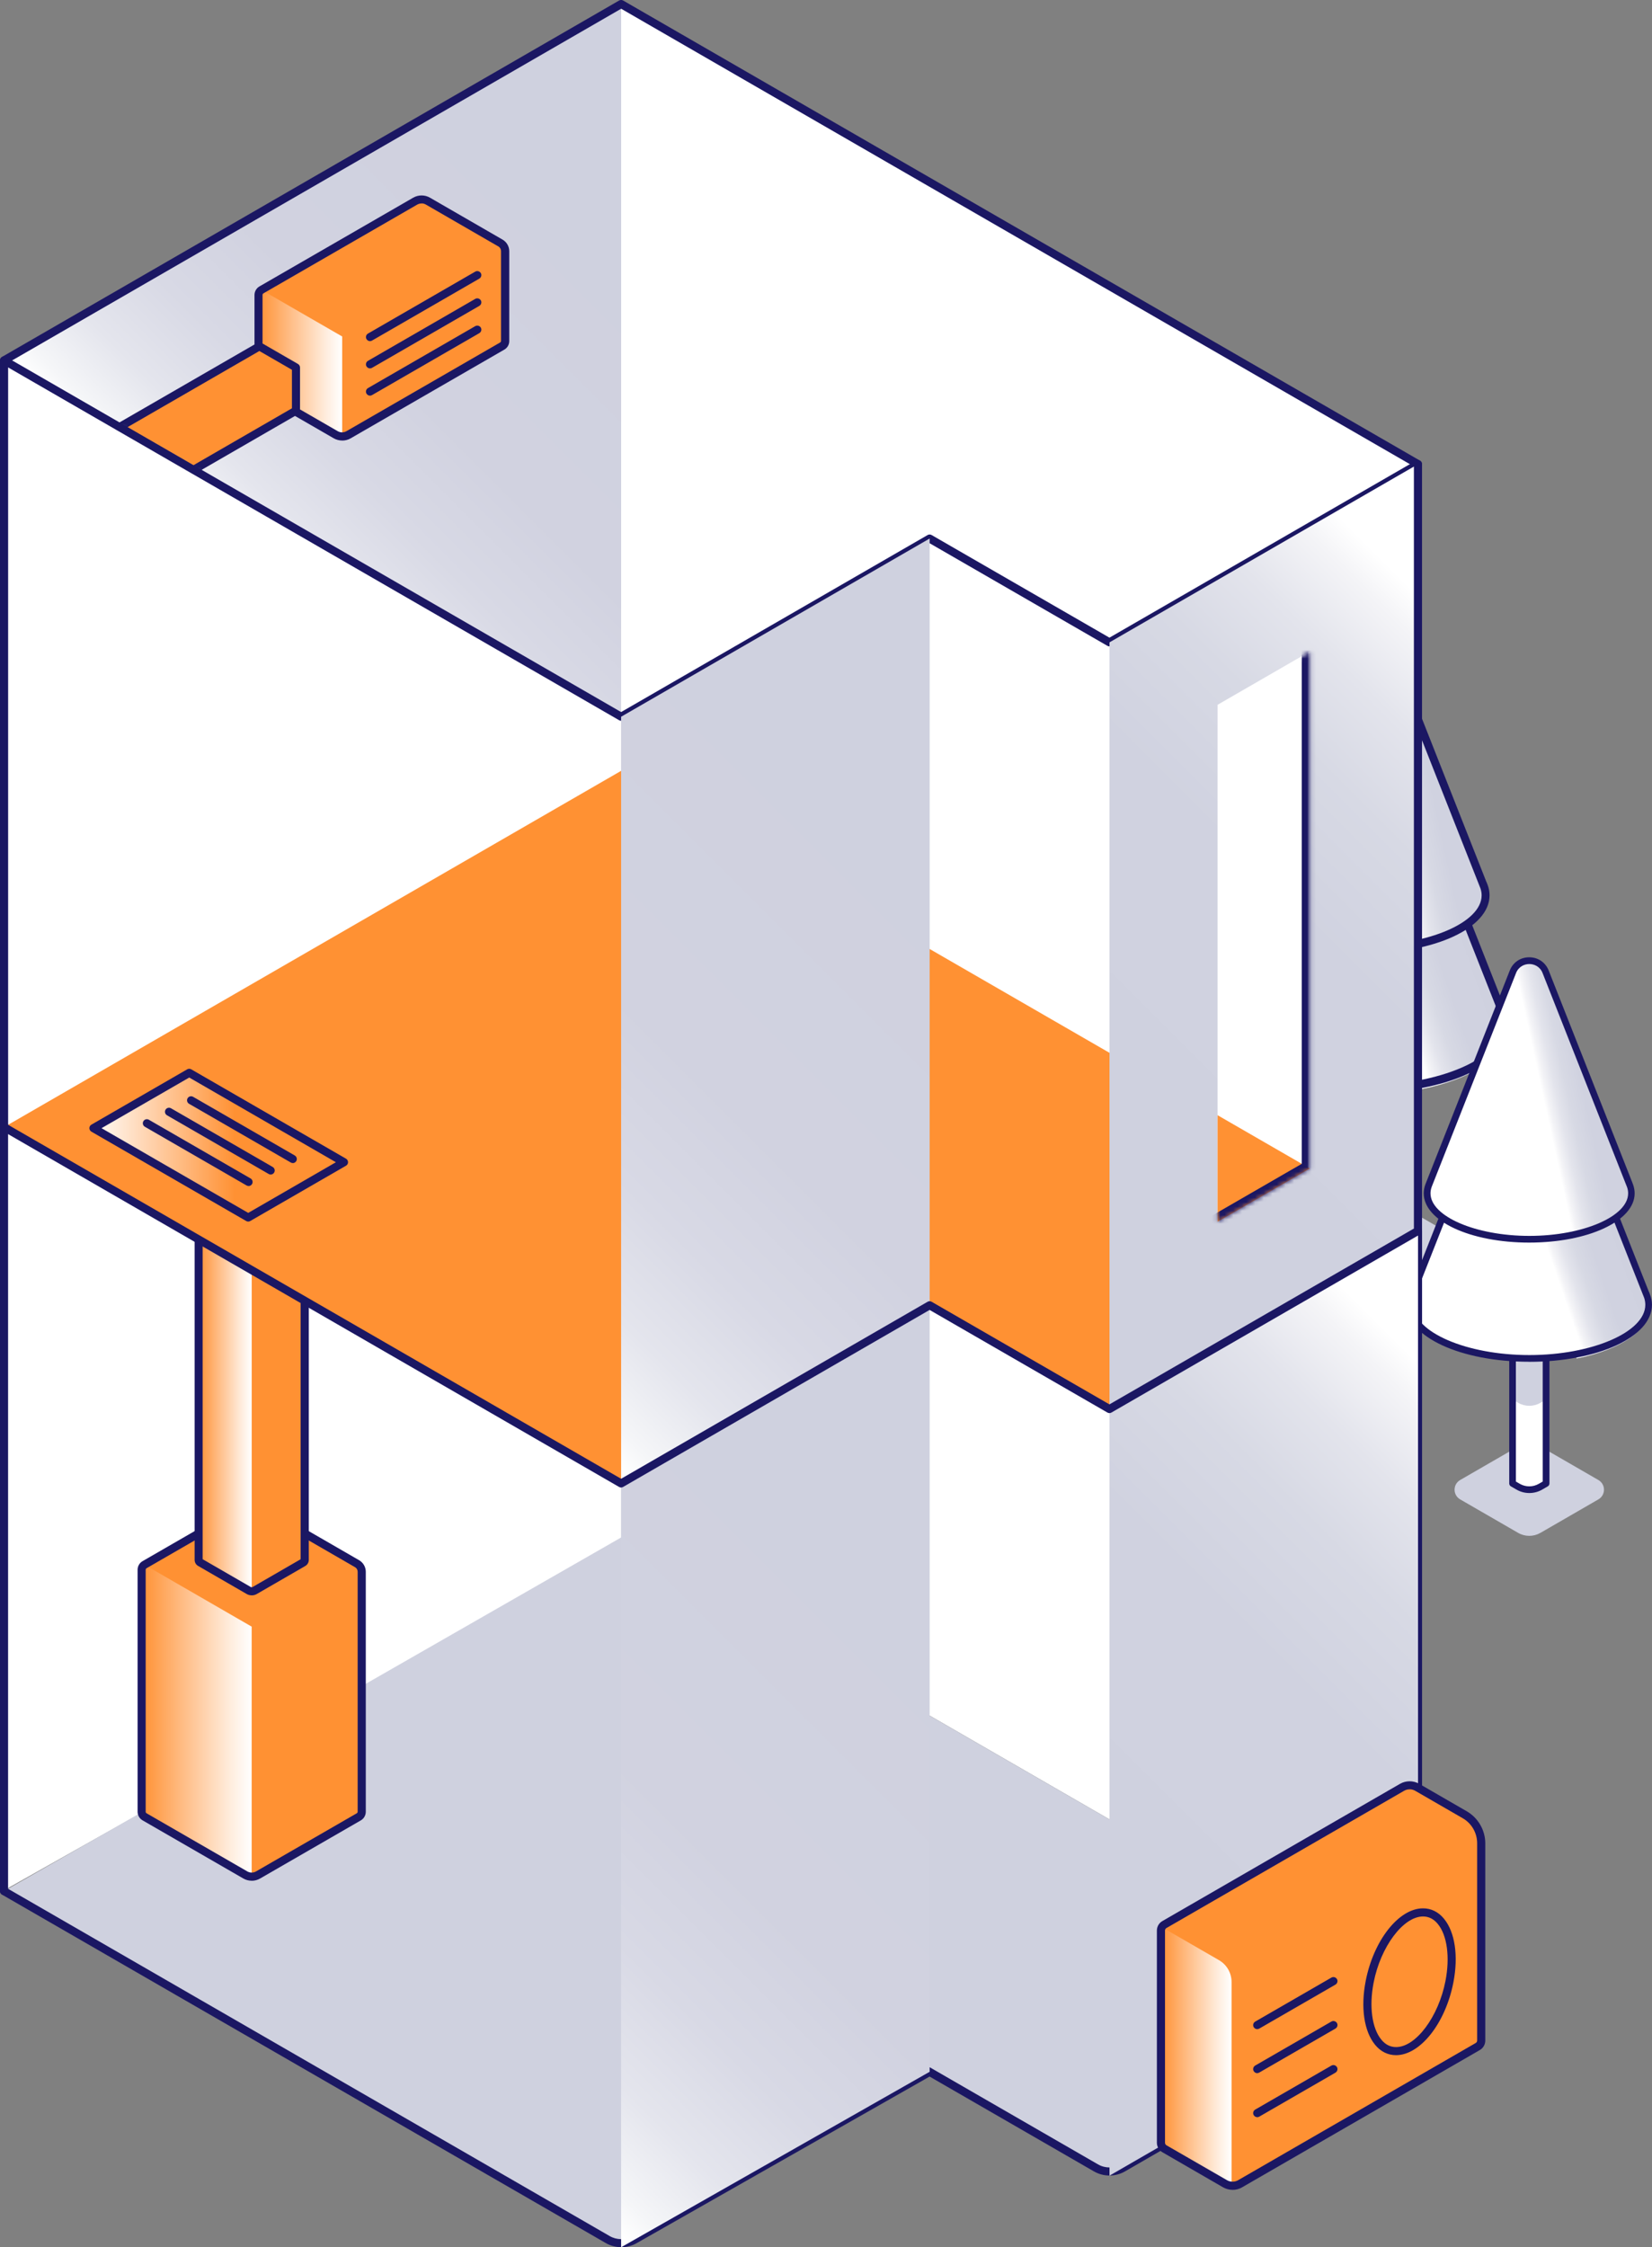 <?xml version="1.0" encoding="UTF-8"?>
<svg xmlns="http://www.w3.org/2000/svg" xmlns:xlink="http://www.w3.org/1999/xlink" viewBox="0 0 380 516.87">
  <rect x="0" y="0" width="380" height="516.87" fill="#808080" stroke="none"/>
  <defs>
    <style>
      .cls-1 {
        fill: #cfd1df;
      }

      .cls-1, .cls-2, .cls-3, .cls-4, .cls-5, .cls-6, .cls-7, .cls-8, .cls-9, .cls-10, .cls-11, .cls-12, .cls-13, .cls-14, .cls-15, .cls-16, .cls-17, .cls-18, .cls-19 {
        stroke-width: 0px;
      }

      .cls-2 {
        fill: #1b1763;
      }

      .cls-3 {
        fill: url(#linear-gradient-15);
      }

      .cls-3, .cls-4, .cls-5, .cls-20, .cls-18, .cls-19 {
        isolation: isolate;
      }

      .cls-3, .cls-4, .cls-5, .cls-18, .cls-19 {
        mix-blend-mode: multiply;
      }

      .cls-4 {
        fill: url(#linear-gradient-14);
      }

      .cls-5 {
        fill: url(#linear-gradient-10);
      }

      .cls-21 {
        mask: url(#mask);
      }

      .cls-6 {
        fill: url(#linear-gradient);
      }

      .cls-7 {
        fill: url(#linear-gradient-11);
      }

      .cls-8 {
        fill: url(#linear-gradient-12);
      }

      .cls-9 {
        fill: url(#linear-gradient-13);
      }

      .cls-10 {
        fill: url(#linear-gradient-4);
      }

      .cls-11 {
        fill: url(#linear-gradient-2);
      }

      .cls-12 {
        fill: url(#linear-gradient-3);
      }

      .cls-13 {
        fill: url(#linear-gradient-9);
      }

      .cls-14 {
        fill: url(#linear-gradient-5);
      }

      .cls-15 {
        fill: url(#linear-gradient-6);
      }

      .cls-16 {
        fill: #ff9133;
      }

      .cls-17 {
        fill: #fff;
      }

      .cls-18 {
        fill: url(#linear-gradient-8);
      }

      .cls-19 {
        fill: url(#linear-gradient-7);
      }

      .cls-22 {
        mask: url(#mask-1);
      }
    </style>
    <linearGradient id="linear-gradient" x1="314.97" y1="-989.98" x2="337.77" y2="-982.13" gradientTransform="translate(0 -780.79) scale(1 -1)" gradientUnits="userSpaceOnUse">
      <stop offset="0" stop-color="#fff"/>
      <stop offset=".05" stop-color="#f4f4f7"/>
      <stop offset=".16" stop-color="#e3e4ec"/>
      <stop offset=".29" stop-color="#d7d9e4"/>
      <stop offset=".48" stop-color="#d0d2e0"/>
      <stop offset="1" stop-color="#cfd1df"/>
    </linearGradient>
    <linearGradient id="linear-gradient-2" x1="317.99" y1="-961.29" x2="340.35" y2="-956.42" xlink:href="#linear-gradient"/>
    <linearGradient id="linear-gradient-3" x1="352.5" y1="-1058.03" x2="371.92" y2="-1051.35" xlink:href="#linear-gradient"/>
    <linearGradient id="linear-gradient-4" x1="355.06" y1="-1033.59" x2="374.11" y2="-1029.45" xlink:href="#linear-gradient"/>
    <linearGradient id="linear-gradient-5" x1="57.9" y1="-1176.55" x2="32.57" y2="-1176.55" gradientTransform="translate(0 -780.79) scale(1 -1)" gradientUnits="userSpaceOnUse">
      <stop offset="0" stop-color="#fff"/>
      <stop offset=".2" stop-color="#ffecdc"/>
      <stop offset=".63" stop-color="#ffbc84"/>
      <stop offset="1" stop-color="#ff9133"/>
    </linearGradient>
    <linearGradient id="linear-gradient-6" x1="57.9" y1="-1099.41" x2="45.7" y2="-1099.41" xlink:href="#linear-gradient-5"/>
    <linearGradient id="linear-gradient-7" x1="241.42" y1="-1221.81" x2="347.69" y2="-1115.54" gradientTransform="translate(0 -780.79) scale(1 -1)" gradientUnits="userSpaceOnUse">
      <stop offset="0" stop-color="#cfd1df"/>
      <stop offset=".52" stop-color="#d0d2e0"/>
      <stop offset=".71" stop-color="#d7d9e4"/>
      <stop offset=".84" stop-color="#e3e4ec"/>
      <stop offset=".95" stop-color="#f4f4f7"/>
      <stop offset="1" stop-color="#fff"/>
    </linearGradient>
    <linearGradient id="linear-gradient-8" x1="98.59" y1="-1269.39" x2="214.76" y2="-1153.22" gradientTransform="translate(0 -780.79) scale(1 -1)" gradientUnits="userSpaceOnUse">
      <stop offset=".08" stop-color="#fff"/>
      <stop offset=".12" stop-color="#f5f6f8"/>
      <stop offset=".23" stop-color="#e4e5ed"/>
      <stop offset=".37" stop-color="#d8d9e5"/>
      <stop offset=".55" stop-color="#d1d2e0"/>
      <stop offset="1" stop-color="#cfd1df"/>
    </linearGradient>
    <linearGradient id="linear-gradient-9" x1="283.3" y1="-1253.74" x2="267.04" y2="-1253.74" xlink:href="#linear-gradient-5"/>
    <linearGradient id="linear-gradient-10" x1="50.67" y1="-925.88" x2="141.1" y2="-835.46" xlink:href="#linear-gradient-8"/>
    <mask id="mask" x=".93" y=".93" width="141.94" height="163.91" maskUnits="userSpaceOnUse">
      <g id="mask0_706_5792" data-name="mask0 706 5792">
        <path class="cls-17" d="M142.88.93L.93,82.89l141.93,81.95V.93Z"/>
      </g>
    </mask>
    <linearGradient id="linear-gradient-11" x1="78.71" y1="-864.33" x2="59.47" y2="-864.33" xlink:href="#linear-gradient-5"/>
    <linearGradient id="linear-gradient-12" x1="35.12" y1="-886.69" x2="26.7" y2="-886.69" xlink:href="#linear-gradient-5"/>
    <linearGradient id="linear-gradient-13" x1="19.67" y1="-1044.18" x2="54.02" y2="-1044.18" xlink:href="#linear-gradient-5"/>
    <linearGradient id="linear-gradient-14" x1="241.41" y1="-1045.49" x2="347.7" y2="-939.21" xlink:href="#linear-gradient-7"/>
    <linearGradient id="linear-gradient-15" x1="98.26" y1="-1093.41" x2="214.69" y2="-976.98" xlink:href="#linear-gradient-8"/>
    <mask id="mask-1" x="278.2" y="147.96" width="24.97" height="134.91" maskUnits="userSpaceOnUse">
      <g id="mask1_706_5792" data-name="mask1 706 5792">
        <path class="cls-17" d="M280.07,162.1l21.24-12.26v118.91l-21.24,12.26v-118.91Z"/>
      </g>
    </mask>
  </defs>
  <g class="cls-20">
    <g id="Layer_2" data-name="Layer 2">
      <g id="Layer_1-2" data-name="Layer 1">
        <g>
          <polygon class="cls-17" points="142.87 354.72 1.01 434.72 1.01 82.02 142.88 2.01 142.87 354.72"/>
          <g>
            <path class="cls-1" d="M311.11,274.31l-15.65,9.04c-2.01,1.16-2.01,4.07,0,5.22l15.65,9.04c1.87,1.08,4.17,1.08,6.03,0l15.65-9.04c2.01-1.16,2.01-4.07,0-5.22l-15.65-9.04c-1.87-1.08-4.17-1.08-6.03,0Z"/>
            <path class="cls-17" d="M318.65,233.22l-1.51-.87c-1.87-1.08-4.17-1.08-6.03,0l-1.51.87v51.07l1.51.87c1.87,1.08,4.17,1.08,6.03,0l1.51-.87v-51.07Z"/>
            <path class="cls-1" d="M318.65,233.22l-1.51-.87c-1.87-1.08-4.17-1.08-6.03,0l-1.51.87v28.43l1.51.87c1.87,1.08,4.17,1.08,6.03,0l1.51-.87v-28.43Z"/>
            <path class="cls-2" d="M314.12,286.87c-1.2,0-2.4-.31-3.47-.93l-1.51-.87c-.28-.16-.45-.46-.45-.78v-51.07c0-.32.17-.63.45-.78l1.51-.87c2.14-1.24,4.8-1.24,6.94,0l1.51.87c.28.16.45.46.45.78v51.07c0,.32-.17.62-.45.78l-1.51.87c-1.07.62-2.27.93-3.47.93h0ZM310.5,283.76l1.05.61c1.58.91,3.55.92,5.13,0l1.05-.61v-50.02l-1.05-.61c-1.58-.91-3.55-.91-5.13,0l-1.05.61v50.02Z"/>
            <path class="cls-17" d="M345.92,233.62c.29.78.44,1.59.44,2.42,0,8-14.43,14.48-32.24,14.48s-32.24-6.49-32.24-14.48c0-.84.16-1.67.47-2.47v.05s26.61-67.48,26.61-67.48c1.85-4.68,8.47-4.68,10.33,0l26.63,67.48h0Z"/>
            <path class="cls-6" d="M345.92,234.82h0l-26.63-67.48c-1.85-4.68-8.47-4.69-10.33,0l-7.42,18.81,25.39,64.36c11.43-2.22,19.43-7.33,19.43-13.28,0-.82-.15-1.63-.44-2.41Z"/>
            <path class="cls-2" d="M314.12,251.42c-18.58,0-33.14-6.76-33.14-15.38,0-.94.17-1.88.52-2.79l26.61-67.44c1-2.52,3.29-4.08,6-4.08s5.01,1.57,6,4.08l26.37,66.85h.02l.25.65c.33.89.5,1.81.5,2.73,0,8.63-14.56,15.38-33.14,15.38h0ZM283.17,233.95c-.25.69-.38,1.39-.38,2.08,0,7.36,14.35,13.57,31.33,13.57s31.33-6.21,31.33-13.57c0-.62-.1-1.26-.31-1.88l-.08-.21-26.63-67.48c-.86-2.17-2.8-2.94-4.32-2.94s-3.47.78-4.32,2.94l-26.63,67.48h0Z"/>
            <path class="cls-17" d="M341.34,203.87c.25.67.38,1.36.38,2.07,0,6.85-12.35,12.39-27.59,12.39s-27.59-5.55-27.59-12.39c0-.72.13-1.43.4-2.11l-.02.05,22.8-57.76c1.58-4.01,7.25-4.01,8.84,0l22.79,57.76h0Z"/>
            <path class="cls-11" d="M341.34,203.87l-22.79-57.76c-1.58-4.01-7.25-4.01-8.84,0l-6.35,16.11,21.73,55.09c9.78-1.91,16.64-6.27,16.64-11.37,0-.71-.13-1.39-.38-2.07h-.02Z"/>
            <path class="cls-2" d="M314.13,219.23c-15.99,0-28.5-5.84-28.5-13.3,0-.82.16-1.64.46-2.44l22.78-57.72c.87-2.21,2.89-3.58,5.26-3.58s4.39,1.37,5.26,3.58l22.54,57.13h.02l.25.65c.29.78.43,1.58.43,2.38,0,7.46-12.52,13.3-28.5,13.3h0ZM287.75,204.2c-.21.57-.32,1.16-.32,1.73,0,6.23,12.22,11.49,26.69,11.49s26.69-5.27,26.69-11.49c0-.52-.09-1.04-.25-1.55l-22.86-57.94c-.7-1.8-2.31-2.43-3.58-2.43s-2.87.64-3.58,2.43l-22.8,57.76Z"/>
            <path class="cls-1" d="M349.2,332.7l-13.33,7.7c-1.71.99-1.71,3.46,0,4.45l13.33,7.7c1.59.92,3.55.92,5.14,0l13.33-7.7c1.71-.99,1.71-3.46,0-4.45l-13.33-7.7c-1.59-.92-3.55-.92-5.14,0Z"/>
            <path class="cls-17" d="M355.63,297.7l-1.28-.74c-1.59-.92-3.55-.92-5.14,0l-1.28.74v43.49l1.28.74c1.59.92,3.55.92,5.14,0l1.28-.74v-43.49Z"/>
            <path class="cls-1" d="M355.63,297.7l-1.28-.74c-1.59-.92-3.55-.92-5.14,0l-1.28.74v24.2l1.28.74c1.59.92,3.55.92,5.14,0l1.28-.74v-24.2Z"/>
            <path class="cls-2" d="M351.78,343.39c-1.02,0-2.04-.26-2.95-.79l-1.28-.74c-.24-.13-.39-.4-.39-.67v-43.49c0-.28.15-.53.39-.67l1.28-.74c1.82-1.05,4.09-1.05,5.91,0l1.28.74c.24.13.39.4.39.67v43.49c0,.28-.15.53-.39.67l-1.28.74c-.91.53-1.93.79-2.95.79h0ZM348.69,340.75l.9.52c1.35.78,3.02.78,4.37,0l.9-.52v-42.61l-.9-.52c-1.35-.78-3.02-.78-4.37,0l-.9.52v42.61Z"/>
            <path class="cls-17" d="M378.85,298.05c.25.67.38,1.35.38,2.05,0,6.81-12.3,12.34-27.46,12.34s-27.46-5.52-27.46-12.34c0-.72.14-1.42.4-2.11l-.02.05,22.68-57.47c1.57-3.99,7.22-3.99,8.79,0l22.68,57.47h.02Z"/>
            <path class="cls-12" d="M378.85,299.07l-22.68-57.47c-1.58-3.99-7.22-3.99-8.79,0l-6.32,16.02,21.62,54.82c9.73-1.9,16.55-6.24,16.55-11.31,0-.7-.13-1.39-.38-2.05h0Z"/>
            <path class="cls-2" d="M351.77,313.2c-15.83,0-28.23-5.76-28.23-13.1,0-.8.15-1.6.45-2.38l22.66-57.43c.85-2.14,2.8-3.48,5.11-3.48s4.27,1.33,5.11,3.48l22.43,56.86h.02l.24.63c.29.76.43,1.54.43,2.33,0,7.35-12.4,13.1-28.23,13.1h0ZM325.42,298.33c-.21.59-.32,1.18-.32,1.77,0,6.27,12.22,11.56,26.68,11.56s26.68-5.3,26.68-11.56c0-.53-.09-1.07-.26-1.6l-.07-.17-22.68-57.47c-.73-1.84-2.38-2.5-3.68-2.5s-2.95.66-3.68,2.5l-22.68,57.47h0Z"/>
            <path class="cls-17" d="M374.95,272.7c.21.57.33,1.16.33,1.76,0,5.83-10.52,10.55-23.5,10.55s-23.5-4.73-23.5-10.55c0-.61.12-1.21.34-1.8v.04s19.4-49.19,19.4-49.19c1.35-3.41,6.18-3.41,7.52,0l19.41,49.19h0Z"/>
            <path class="cls-10" d="M374.95,272.7l-19.41-49.19c-1.35-3.41-6.18-3.41-7.52,0l-5.41,13.71,18.51,46.92c8.33-1.62,14.17-5.34,14.17-9.68,0-.6-.11-1.19-.33-1.76h-.02Z"/>
            <path class="cls-2" d="M351.77,285.79c-13.61,0-24.28-4.97-24.28-11.33,0-.7.13-1.39.39-2.08l19.4-49.16c.74-1.89,2.46-3.05,4.48-3.05s3.74,1.17,4.48,3.05l19.19,48.65h0l.21.56c.24.67.37,1.35.37,2.03,0,6.35-10.67,11.33-24.28,11.33h.02ZM329.32,272.99c-.18.49-.27.98-.27,1.47,0,5.3,10.41,9.79,22.73,9.79s22.73-4.48,22.73-9.79c0-.44-.07-.89-.21-1.32l-.06-.16-19.41-49.19c-.6-1.53-1.97-2.07-3.05-2.07s-2.45.55-3.05,2.07l-19.41,49.19h0Z"/>
            <path class="cls-17" d="M142.88.93v352.68l184.01,106.22-.71-353.08L142.88.93Z"/>
            <path class="cls-2" d="M.93,435.87c-.51,0-.93-.42-.93-.93v-176.31c0-.52.42-.93.93-.93s.93.42.93.93v176.31c0,.51-.42.93-.93.93Z"/>
            <path class="cls-1" d="M.93,434.95l141.93-81.33,183.3,105.8-67.85,39.18c-1.92,1.11-4.29,1.11-6.22,0l-38.26-22.08-67.87,38.59c-1.92,1.09-4.27,1.09-6.18-.02L.93,434.95Z"/>
            <path class="cls-16" d="M59.36,346.5l22.77,13.15c.67.38,1.07,1.09,1.07,1.85v55.2c0,.48-.26.93-.68,1.17l-23.17,13.37c-.91.52-2.03.52-2.94,0l-23.17-13.37c-.42-.24-.68-.69-.68-1.17v-55.65c0-.48.26-.93.68-1.17l23.17-13.37c.91-.52,2.03-.52,2.94,0h0Z"/>
            <path class="cls-14" d="M57.9,431.64c-.51,0-1.01-.14-1.47-.4l-23.17-13.37c-.42-.25-.68-.69-.68-1.17v-55.65c0-.48.25-.93.67-1.16l24.64,14.23v57.53h0Z"/>
            <path class="cls-2" d="M57.9,432.56c-.67,0-1.34-.17-1.94-.52l-23.17-13.37c-.7-.4-1.14-1.16-1.14-1.98v-55.65c0-.82.44-1.58,1.14-1.98l23.17-13.37c1.2-.69,2.68-.69,3.87,0l22.77,13.15c.95.55,1.54,1.57,1.54,2.66v55.2c0,.82-.44,1.58-1.14,1.98l-23.17,13.37c-.59.35-1.27.52-1.93.52h0ZM57.9,347.04c-.35,0-.7.09-1.01.27l-23.17,13.37c-.13.08-.21.21-.21.36v55.65c0,.15.08.29.21.36l23.17,13.37c.62.36,1.39.36,2,0l23.17-13.37c.13-.08.21-.21.21-.36v-55.2c0-.43-.23-.83-.6-1.04l-22.77-13.15c-.31-.18-.66-.27-1.01-.27h0Z"/>
            <path class="cls-16" d="M57.9,264.48l12.19,7.04v87.26c0,.23-.13.45-.32.56l-11.16,6.44c-.44.25-.98.25-1.42,0l-11.16-6.44c-.21-.12-.32-.33-.32-.56v-87.26l12.19-7.04h0Z"/>
            <path class="cls-15" d="M57.9,365.98l-.19.11-11.68-6.75c-.21-.12-.32-.33-.32-.56v-87.63l12.19,7.04v87.79Z"/>
            <path class="cls-2" d="M57.89,366.92c-.4,0-.82-.1-1.17-.32l-11.16-6.45c-.49-.28-.79-.81-.79-1.37v-87.8l13.13-7.58,13.13,7.58v87.8c0,.56-.3,1.09-.79,1.38l-11.16,6.45c-.36.21-.77.32-1.17.32h0ZM46.63,358.62l11.02,6.37c.15.09.33.09.48,0l11.02-6.37v-86.57l-11.27-6.5-11.27,6.5v86.57h0Z"/>
            <path class="cls-2" d="M142.89,516.84c-1.24,0-2.47-.32-3.57-.96L.47,435.76c-.44-.25-.6-.82-.34-1.27.25-.44.82-.6,1.27-.34l138.85,80.14c1.61.93,3.63.94,5.25.02l68.34-38.86,38.73,22.35c1.63.94,3.66.94,5.28,0l67.86-39.18c.44-.26,1.01-.1,1.27.34.26.44.1,1.01-.34,1.27l-67.86,39.18c-2.2,1.27-4.94,1.27-7.15,0l-37.8-21.81-67.41,38.33c-1.09.62-2.31.93-3.53.93h0Z"/>
            <path class="cls-2" d="M326.18,460.34c-.52,0-.93-.42-.93-.93v-176.31c0-.51.42-.93.93-.93s.93.42.93.93v176.31c0,.51-.42.93-.93.93Z"/>
            <path class="cls-19" d="M255.21,324.08v176.31l70.97-40.98v-176.31l-70.97,40.98Z"/>
            <path class="cls-18" d="M213.84,300.19l-70.97,40.99v175.68l70.97-40.36v-176.31Z"/>
            <path class="cls-16" d="M325.98,411.07l10.93,6.31c2.35,1.35,3.8,3.86,3.8,6.58v45.35c0,.57-.31,1.1-.8,1.39l-54.66,31.56c-1.08.62-2.4.62-3.48,0l-13.94-8.04c-.5-.29-.8-.82-.8-1.39v-48.81c0-.57.31-1.1.8-1.39l54.66-31.56c1.08-.62,2.4-.62,3.48,0Z"/>
            <path class="cls-13" d="M281.78,502.26l-13.94-8.04c-.5-.28-.8-.82-.8-1.39v-48.8c0-.29.08-.56.21-.79l13.13,7.58c1.81,1.04,2.91,2.96,2.91,5.04v46.82c-.52-.04-1.04-.14-1.51-.4h0Z"/>
            <path class="cls-2" d="M283.51,503.65c-.76,0-1.52-.2-2.2-.59l-13.93-8.05c-.78-.45-1.27-1.29-1.27-2.19v-48.8c0-.9.48-1.74,1.27-2.19l54.66-31.56c1.36-.78,3.05-.78,4.41,0l10.93,6.31c2.63,1.52,4.27,4.35,4.27,7.39v45.35c0,.9-.48,1.74-1.27,2.19l-54.66,31.56c-.68.4-1.44.59-2.2.59h0ZM324.24,411.54c-.44,0-.88.11-1.27.34l-54.66,31.56c-.21.12-.33.34-.33.58v48.8c0,.24.13.46.33.58l13.94,8.04c.78.45,1.76.45,2.54,0l54.66-31.56c.21-.12.33-.34.33-.58v-45.35c0-2.38-1.27-4.59-3.33-5.77l-10.93-6.31c-.4-.23-.83-.34-1.27-.34h0Z"/>
            <path class="cls-2" d="M321.12,472.68c-1.87,0-3.54-.82-4.82-2.39-2.54-3.09-3.35-8.57-2.16-14.67,1.82-9.37,7.62-16.71,13.19-16.71,1.87,0,3.54.82,4.82,2.39,2.54,3.08,3.35,8.57,2.16,14.67-1.82,9.37-7.62,16.71-13.19,16.71ZM315.97,455.98c-1.07,5.48-.39,10.51,1.77,13.13.93,1.14,2.07,1.71,3.39,1.71,4.56,0,9.76-6.96,11.36-15.2,1.07-5.48.39-10.52-1.77-13.13-.93-1.14-2.07-1.71-3.39-1.71-4.55,0-9.76,6.96-11.36,15.2Z"/>
            <path class="cls-2" d="M289.19,466.7c-.32,0-.63-.17-.81-.47-.26-.44-.1-1.01.34-1.27l17.53-10.12c.44-.26,1.01-.1,1.28.34.26.44.1,1.01-.34,1.27l-17.53,10.12c-.15.09-.31.13-.47.13Z"/>
            <path class="cls-2" d="M289.19,476.82c-.32,0-.63-.17-.81-.47-.26-.44-.1-1.01.34-1.28l17.53-10.12c.44-.26,1.01-.1,1.28.34.26.44.1,1.01-.34,1.27l-17.53,10.12c-.15.09-.31.13-.47.13Z"/>
            <path class="cls-2" d="M289.19,486.94c-.32,0-.63-.17-.81-.47-.26-.44-.1-1.01.34-1.27l17.53-10.12c.44-.26,1.01-.1,1.28.34.26.44.1,1.01-.34,1.28l-17.53,10.12c-.15.09-.31.13-.47.13Z"/>
            <path class="cls-5" d="M.93,82.89L142.88.93v163.91L.93,82.89Z"/>
            <g class="cls-21">
              <g>
                <path class="cls-16" d="M98.44,46.26l16.69,9.64c.67.38,1.07,1.09,1.07,1.85v20.67c0,.48-.26.93-.68,1.17l-35.34,20.4c-.91.52-2.03.52-2.94,0l-17.08-9.86c-.42-.25-.68-.69-.68-1.17v-21.12c0-.48.26-.93.68-1.17l35.35-20.4c.91-.52,2.03-.52,2.94,0h0Z"/>
                <path class="cls-7" d="M78.71,100.39c-.51,0-1.01-.13-1.47-.4l-17.08-9.86c-.42-.25-.68-.69-.68-1.17v-21.12c0-.48.25-.93.67-1.16l18.56,10.71v23h0Z"/>
                <path class="cls-2" d="M78.71,101.32c-.67,0-1.34-.17-1.94-.51l-17.08-9.86c-.7-.41-1.15-1.16-1.15-1.98v-21.12c0-.82.44-1.58,1.15-1.98l35.35-20.4c1.2-.69,2.68-.69,3.87,0l16.69,9.64c.95.55,1.54,1.57,1.54,2.66v20.67c0,.82-.43,1.58-1.15,1.98l-35.34,20.4c-.59.35-1.27.51-1.94.51h0ZM96.96,46.8c-.35,0-.7.09-1.01.27l-35.35,20.4c-.13.08-.21.21-.21.36v21.12c0,.15.08.29.21.36l17.08,9.86c.62.36,1.39.36,2.01,0l35.35-20.4c.14-.08.21-.21.21-.36v-20.67c0-.43-.23-.83-.6-1.05l-16.69-9.64c-.31-.18-.66-.27-1.01-.27h0Z"/>
                <path class="cls-2" d="M85.11,78.46c-.32,0-.63-.17-.81-.47-.26-.44-.1-1.01.34-1.27l24.68-14.25c.44-.26,1.01-.1,1.28.34.26.44.1,1.01-.34,1.27l-24.68,14.25c-.15.09-.31.13-.47.13Z"/>
                <path class="cls-2" d="M85.11,84.73c-.32,0-.63-.17-.81-.47-.26-.44-.1-1.01.34-1.27l24.68-14.25c.44-.25,1.01-.1,1.28.34.26.44.1,1.01-.34,1.27l-24.68,14.25c-.15.09-.31.13-.47.13Z"/>
                <path class="cls-2" d="M85.11,91c-.32,0-.63-.17-.81-.47-.26-.44-.1-1.01.34-1.27l24.68-14.25c.44-.25,1.01-.1,1.28.34.26.44.1,1.01-.34,1.27l-24.68,14.25c-.15.09-.31.13-.47.13Z"/>
                <path class="cls-16" d="M59.66,79.66l8.43,4.87v9.94l-32.97,19.03-8.42-4.87v-9.94l32.96-19.03Z"/>
                <path class="cls-8" d="M35.12,113.29c-.22,0-.44-.06-.64-.17l-7.78-4.49v-9.6c0-.21.11-.4.29-.51l8.13,4.7v10.08Z"/>
                <path class="cls-2" d="M35.12,114.43c-.16,0-.32-.04-.47-.13l-8.42-4.86c-.29-.17-.47-.47-.47-.81v-9.94c0-.33.17-.64.47-.81l32.96-19.03c.29-.17.64-.17.93,0l8.42,4.86c.29.17.47.48.47.81v9.94c0,.33-.17.64-.47.81l-32.96,19.03c-.14.08-.31.13-.47.13ZM27.63,108.09l7.49,4.32,32.03-18.5v-8.86l-7.49-4.32-32.03,18.5v8.86Z"/>
              </g>
            </g>
            <path class="cls-16" d="M.93,259.24l141.93,81.95,70.97-40.98,41.37,23.88,70.97-40.98-183.3-105.82L.93,259.24Z"/>
            <path class="cls-2" d="M142.87,165.77c-.16,0-.32-.04-.47-.13L.47,83.7c-.44-.26-.6-.83-.34-1.27.26-.44.82-.6,1.27-.34l141.47,81.68,70.5-40.71c.29-.17.64-.17.93,0l40.9,23.6,70.5-40.71c.44-.25,1.01-.1,1.27.34.26.44.1,1.01-.34,1.28l-70.97,40.97c-.29.17-.64.17-.93,0l-40.9-23.6-70.5,40.71c-.14.08-.31.13-.47.13Z"/>
            <path class="cls-9" d="M21.5,259.48l35.6,20.55,22.03-12.72-35.6-20.55-22.03,12.72Z"/>
            <path class="cls-2" d="M67.35,267.5c-.16,0-.32-.04-.47-.13l-23.39-13.5c-.44-.26-.6-.82-.34-1.27.25-.44.82-.6,1.27-.34l23.39,13.5c.44.26.6.82.34,1.28-.17.3-.48.47-.81.47Z"/>
            <path class="cls-2" d="M62.27,270.14c-.16,0-.32-.04-.47-.13l-23.39-13.5c-.44-.26-.6-.82-.34-1.27.25-.44.82-.6,1.27-.34l23.39,13.5c.44.26.6.82.34,1.27-.17.3-.48.47-.81.47Z"/>
            <path class="cls-2" d="M57.18,272.78c-.16,0-.32-.04-.47-.13l-23.39-13.5c-.44-.26-.6-.82-.34-1.27.25-.44.82-.6,1.27-.34l23.39,13.5c.44.26.6.82.34,1.28-.17.3-.48.47-.81.47Z"/>
            <path class="cls-2" d="M57.1,280.96c-.16,0-.32-.04-.47-.13l-35.6-20.55c-.29-.17-.47-.48-.47-.81s.17-.64.47-.81l22.03-12.72c.29-.17.64-.17.93,0l35.6,20.55c.29.17.47.48.47.81s-.17.64-.47.81l-22.03,12.72c-.14.09-.31.13-.47.13h0ZM23.36,259.48l33.74,19.48,20.16-11.65-33.73-19.48-20.17,11.64h0Z"/>
            <path class="cls-4" d="M255.21,147.74v176.34l70.97-40.98V106.76l-70.97,40.98Z"/>
            <path class="cls-3" d="M213.84,123.86l-70.97,40.99v176.34l70.97-40.98V123.86Z"/>
            <path class="cls-2" d="M142.87,342.12c-.16,0-.33-.04-.47-.13L.47,260.04c-.29-.17-.47-.48-.47-.81V82.89c0-.33.17-.64.47-.81L142.41.12c.29-.17.64-.17.93,0l183.29,105.82c.28.17.47.48.47.81v176.35c0,.33-.18.64-.47.81l-70.97,40.97c-.29.17-.64.17-.93,0l-40.9-23.6-70.5,40.71c-.14.09-.31.13-.47.13h0ZM1.87,258.7l141,81.41,70.5-40.71c.29-.17.64-.17.93,0l40.9,23.6,70.03-40.44V107.29L142.88,2.01,1.87,83.43v175.27Z"/>
            <path class="cls-17" d="M280.07,162.1l21.24-12.26v118.91l-21.24,12.26v-118.91Z"/>
            <path class="cls-16" d="M280.07,256.49v24.52l21.24-12.26-21.24-12.26Z"/>
            <g class="cls-22">
              <path class="cls-2" d="M280.07,282.87c-.64,0-1.27-.33-1.61-.93-.52-.89-.21-2.04.68-2.55l20.3-11.72v-117.84c0-1.03.83-1.87,1.87-1.87s1.87.83,1.87,1.87v118.92c0,.67-.36,1.28-.93,1.61l-21.24,12.26c-.29.17-.62.25-.93.25Z"/>
            </g>
          </g>
        </g>
      </g>
    </g>
  </g>
</svg>